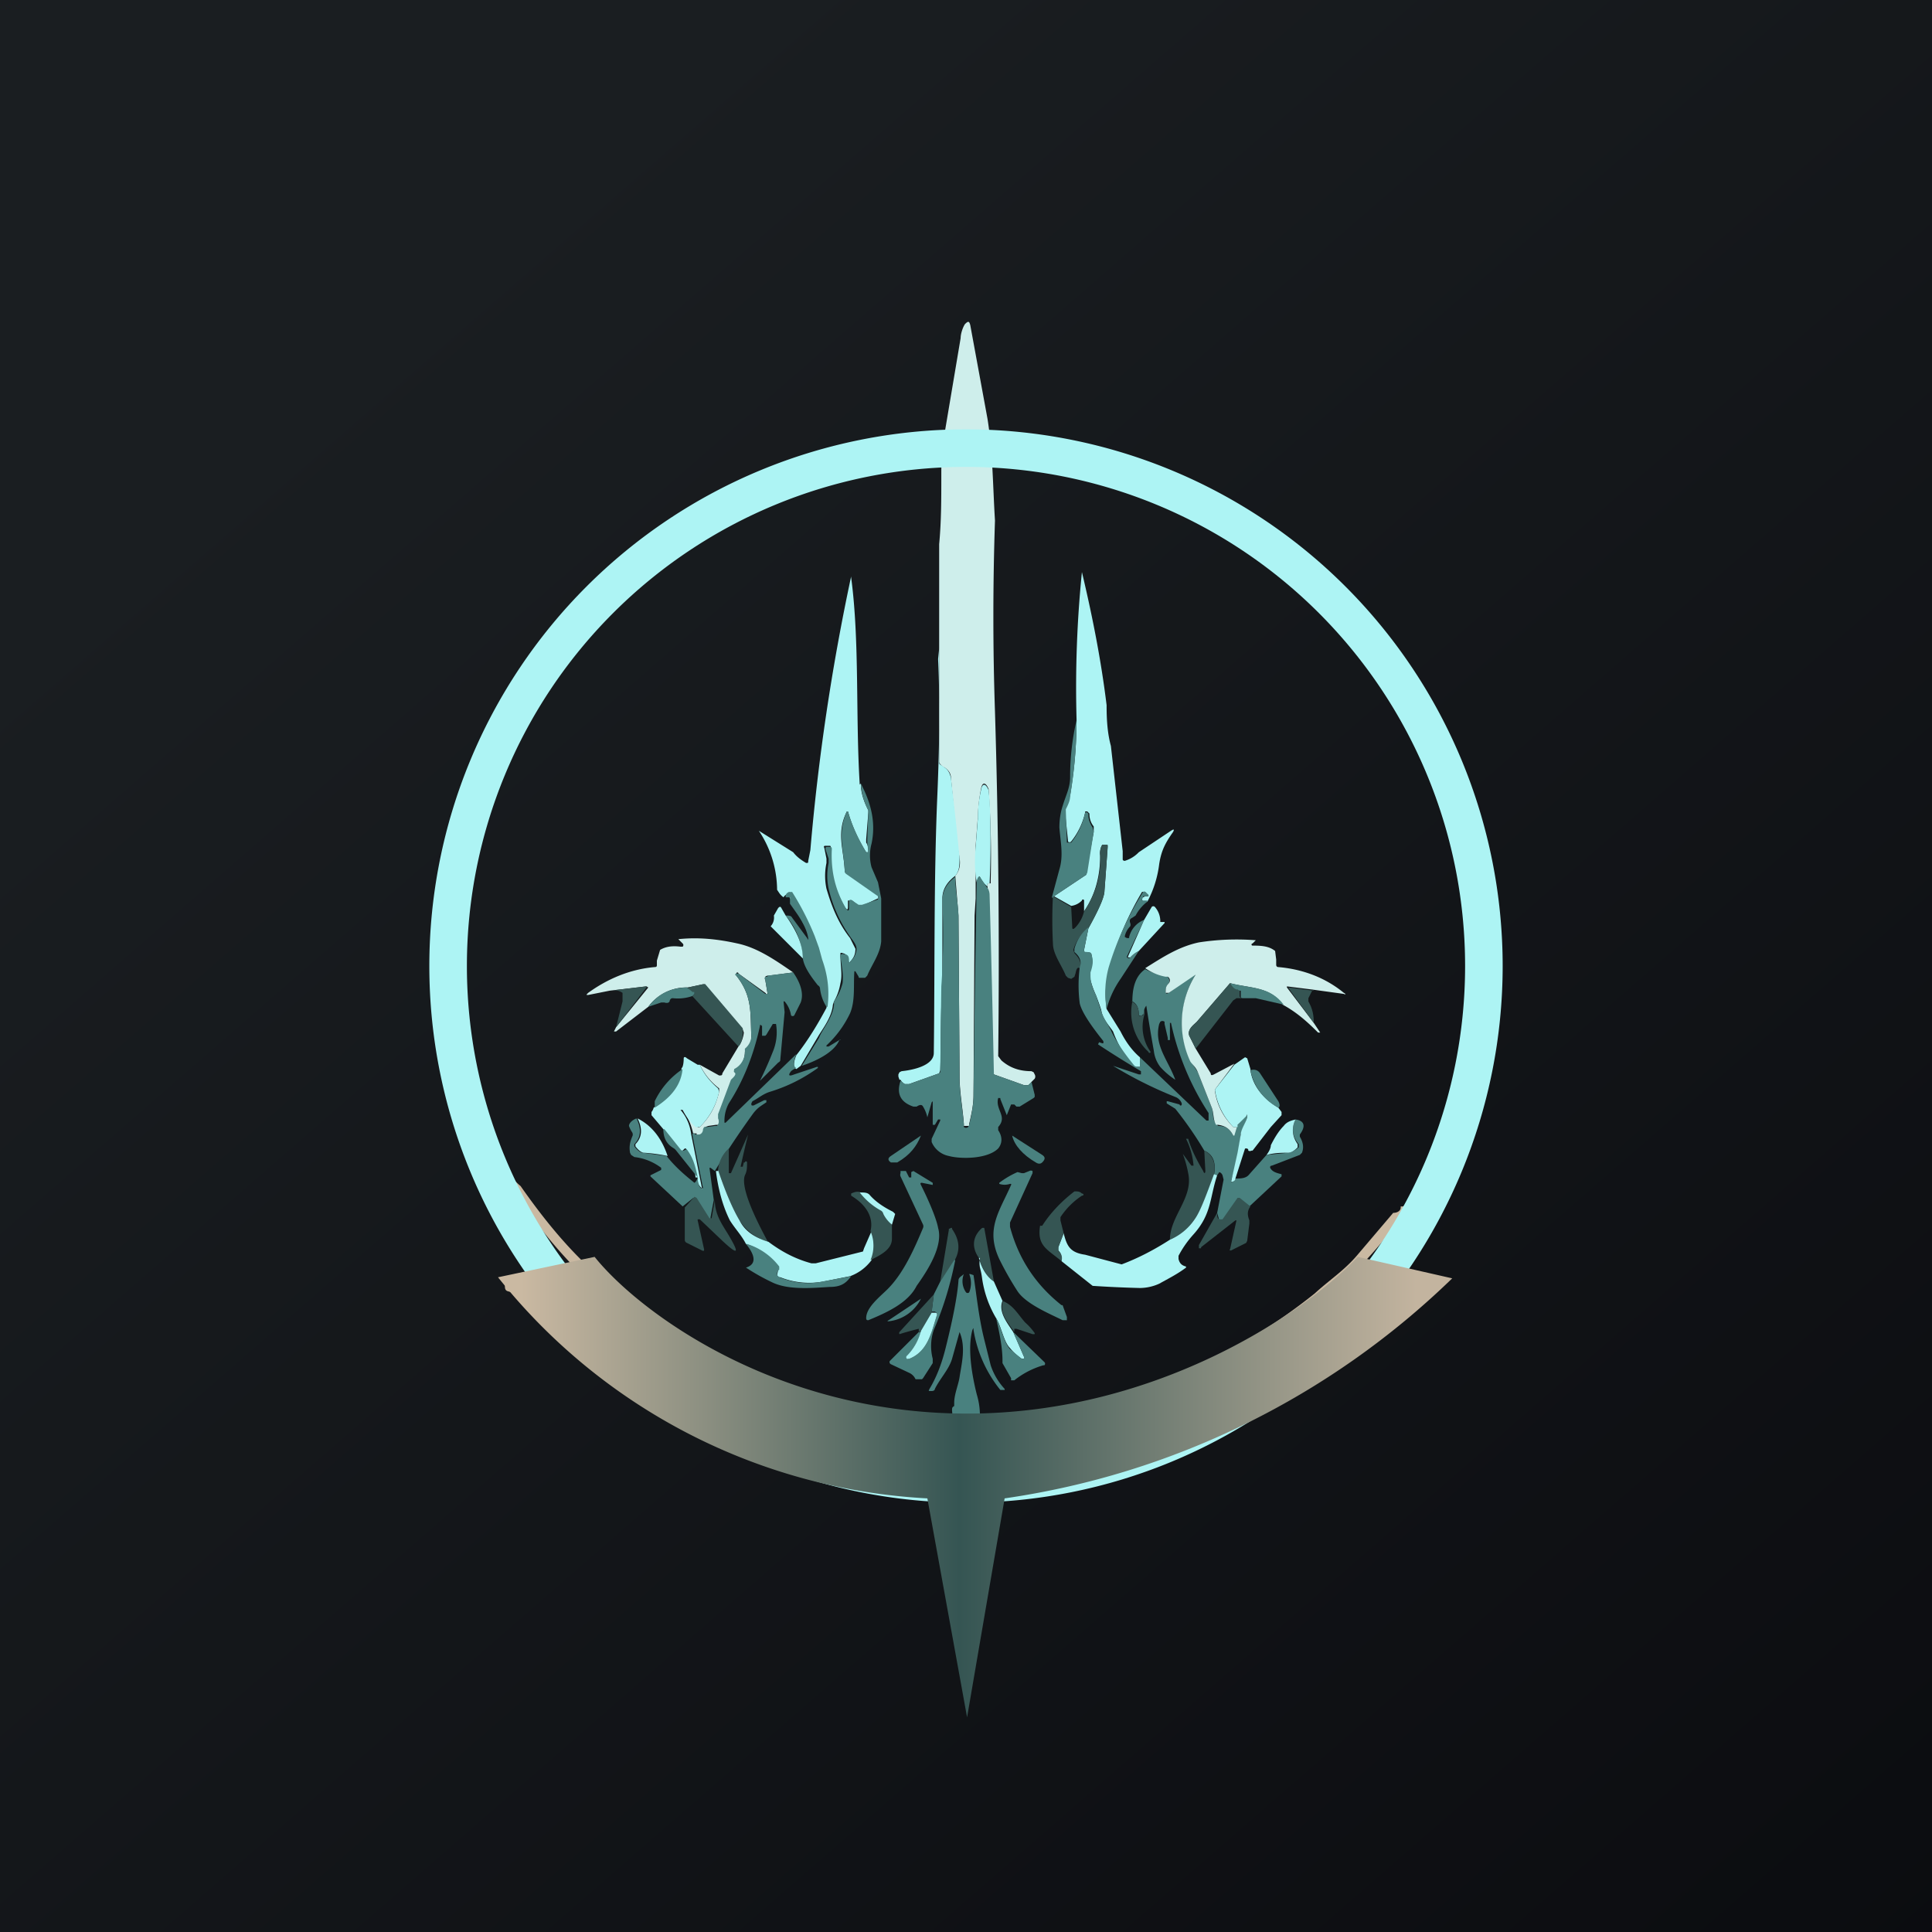 <!-- by TradingView --><svg width="18" height="18" viewBox="0 0 18 18" xmlns="http://www.w3.org/2000/svg"><path fill="url(#alrhqeyoi)" d="M0 0h18v18H0z"/><path d="M9.27 4.85c-.02.6-.02 1.19 0 1.78a76.3 76.3 0 0 1 .03 3.21l.03.04c.08.07.17.1.28.1l.02.01.01.02a.04.04 0 0 1 0 .04l-.03.03a.12.12 0 0 1-.03.03h-.04l-.28-.1-.01-.02a219.26 219.26 0 0 0-.05-1.76h.03V8.2a8.6 8.6 0 0 0-.02-.85c-.03-.07-.06-.06-.07 0a1.6 1.6 0 0 0-.03.27l-.02.26v.49l-.01.16-.01 1.67c0 .1-.02.18-.04.27v.02h-.05v-.02c-.01-.14-.04-.3-.04-.44l-.01-1.5-.03-.37c.04-.05.05-.1.04-.17l-.02-.11-.06-.63c0-.05-.03-.08-.06-.1a.06.06 0 0 1-.03-.02.06.06 0 0 1-.02-.03V5.07c.02-.21.02-.42.02-.63 0-.1 0-.24.02-.34l.16-.95c0-.04.02-.1.04-.13.03-.03.04-.03.05.01l.16.87c.05.31.05.63.07.95Z" fill="#CEEEEB"/><path d="M10.31 6.58c0 .14.01.26.04.37l.11.98v.08a.02.02 0 0 0 .02.01.3.3 0 0 0 .13-.08l.3-.2c.03-.02.03-.01.02.01-.07.1-.11.17-.13.3a1 1 0 0 1-.11.35h-.04l-.01-.02v-.02h.01l.02-.01h.01c.02 0 .03 0 .01-.02l-.02-.02a.02.02 0 0 0-.02 0 .02.02 0 0 0-.01 0 2.9 2.9 0 0 0-.3.7.9.9 0 0 0-.03.39l.13.21c.05.1.11.18.18.24v.09h-.05c-.1-.11-.16-.22-.2-.33-.04-.06-.1-.12-.11-.2a2.48 2.48 0 0 0-.05-.14.85.85 0 0 1-.06-.18v-.03a.24.24 0 0 0 .02-.16c0-.02-.02-.03-.05-.03-.02 0-.02 0-.02-.02l.04-.2c.1-.18.15-.3.15-.35a37.5 37.5 0 0 0 .03-.42l-.01-.01h-.04a.15.15 0 0 0-.02.1c0 .18-.04.36-.15.52v-.1a.01.01 0 0 0-.02 0 .17.17 0 0 1-.1.05l-.16-.09.3-.2v-.02l.07-.38V7.7a.18.18 0 0 1-.04-.12l-.02-.02h-.02v.01a.67.67 0 0 1-.13.27.02.02 0 0 1-.03 0v-.01l-.03-.29v-.01a.38.38 0 0 0 .05-.12c.04-.24.06-.47.06-.71a10.7 10.7 0 0 1 .05-1.37c.1.42.18.83.23 1.24ZM8.02 7.3c0 .09.03.17.07.25v.02l-.02.25v.03c.02.03.02.06.02.09h-.02a1.45 1.45 0 0 1-.17-.38h-.01c-.1.2-.03.35-.02.55 0 .01 0 .02.02.03l.29.2v.01a.02.02 0 0 1 0 .02l-.15.07H8l-.06-.05a.02.02 0 0 0-.02 0H7.9v.06c0 .03-.01.03-.03 0a.97.97 0 0 1-.13-.55c0-.02 0-.02-.02-.02H7.7c-.02 0-.03 0-.02.02L7.7 8v.04a.58.58 0 0 0 0 .24c.05.17.11.32.22.46l.05.1c0 .04-.01.08-.05.12 0 .01-.01.01-.02-.01 0-.04-.01-.06-.05-.07a.02.02 0 0 0-.02 0v.02c0 .1.02.18 0 .26a.5.5 0 0 1-.06.17l-.01.03c-.01.12-.1.23-.14.3l-.16.27-.04.03c-.03-.01-.03-.06 0-.13.11-.14.2-.29.28-.44.02-.16 0-.3-.05-.44a.86.86 0 0 1-.03-.1 20.93 20.93 0 0 1-.28-.52.06.06 0 0 0-.04.03.15.15 0 0 1-.04-.04l-.02-.03a1 1 0 0 0-.17-.55l.32.2c.03.04.07.07.12.1.02 0 .02 0 .02-.02l.02-.1a20.52 20.52 0 0 1 .38-2.55v.01c.08.6.04 1.29.08 1.93ZM8.75 6.05V7.1c0 .01 0 .02.02.03l.03.02c.03.02.05.05.06.1a36.7 36.7 0 0 1 .08.74c0 .07 0 .12-.04.17-.08.06-.12.13-.12.21v.8c-.02.28-.01.54-.02.8l-.01.03-.28.1h-.04a.1.1 0 0 1-.04-.04h-.01l-.01-.03v-.02l.01-.02.02-.01c.1-.01.3-.05.3-.17.01-.78 0-1.56.03-2.33.02-.45.03-.9.01-1.34l.01-.1Z" fill="#ADF4F4"/><path d="M10.03 6.7c0 .25-.02.48-.06.72 0 .04-.02.08-.04.12v.01l.01.29v.01h.04a.67.67 0 0 0 .13-.28.02.02 0 0 1 .02 0l.01.01v.01c0 .05.02.09.04.12l.01.04-.06.38-.01.02-.3.2c0 .01-.01.02-.02.01l.07-.26c.04-.13.01-.26 0-.39 0-.07.01-.14.03-.2.03-.1.07-.17.07-.27 0-.18.02-.36.06-.53ZM8.02 7.3c.1.19.14.37.1.56a.42.42 0 0 0 0 .22l.06.14.03.15v.4c-.01.12-.09.22-.13.32l-.02.02h-.04C8 9.11 8 9.11 8 9.1l-.03-.05a.01.01 0 0 0-.01 0c-.01.13.01.27-.04.39a.98.98 0 0 1-.22.3v.01h.02l.1-.06c.01-.01.02 0 0 0-.05.12-.23.2-.35.24l.16-.26c.03-.08.13-.19.14-.31v-.03a.5.5 0 0 0 .08-.17c.01-.08-.01-.17-.02-.25a.02.02 0 0 1 .01-.02.02.02 0 0 1 .02 0c.04 0 .05.02.05.06 0 .02.01.02.02 0a.16.16 0 0 0 .05-.11c0-.03-.02-.06-.05-.1-.1-.14-.17-.29-.21-.46a.58.58 0 0 1 0-.24v-.04l-.03-.09c0-.01 0-.02.02-.02h.02c.01 0 .02 0 .02.02-.01.2.03.38.13.55.02.03.03.03.03 0V8.39a.02.02 0 0 1 .03 0l.06.04h.03l.15-.05v-.01a.02.02 0 0 0 0-.02l-.3-.21a.04.04 0 0 1-.01-.03c-.01-.2-.07-.35.02-.55h.01c.04.14.1.26.17.38h.02l-.01-.09v-.03l.01-.25v-.02a.6.6 0 0 1-.07-.25Z" fill="#49817F"/><path d="M9.2 8.26a.26.26 0 0 1-.07-.09c0-.01-.02 0-.03.05-.02-.1-.02-.22-.01-.33l.02-.26c0-.1.01-.18.03-.27.01-.06.04-.07.07 0l.01.09a8.6 8.6 0 0 1 0 .78H9.2v.03Z" fill="#ADF4F4"/><path d="M10.14 8.65a.38.38 0 0 0-.14.2l.01.03c.05.05.07.1.05.14-.02-.01-.03 0-.04.05l-.01.03-.03.02-.03-.01-.02-.02c-.04-.1-.12-.2-.12-.3a4.17 4.17 0 0 1 0-.44l.17.1.01.19c0 .02.01.02.03 0a.32.32 0 0 0 .08-.15c.11-.16.16-.34.15-.52 0-.04 0-.07.02-.1h.05v.03l-.03.4c0 .06-.05.17-.15.35Z" fill="#355553"/><path d="M8.9 8.17c0 .13.03.26.03.38l.01 1.5c0 .14.03.29.04.43v.02a.03.03 0 0 0 .04 0l.01-.02c.02-.09.04-.18.04-.27a273.36 273.36 0 0 1 .03-2c.01-.04.02-.05.03-.04l.06.09c.02.02.03.05.03.08a219.27 219.27 0 0 1 .04 1.67l.28.1h.04l.03-.03.03.12v.02l-.01.01-.13.08h-.03l-.02-.02h-.03l-.04.1-.06-.15v-.01H9.3c-.03.11.09.17 0 .27v.03c.04.06.04.12 0 .17-.1.1-.35.1-.46.07a.22.22 0 0 1-.16-.13v-.03l.08-.17v-.01h-.02l-.03.05h-.02a114.62 114.62 0 0 0 0-.22l-.01.01-.04.14a.32.32 0 0 0-.04-.1c-.01-.02-.03-.02-.06 0h-.03c-.12-.04-.16-.12-.12-.24l.04.03h.04l.28-.1.01-.01.01-.8c.02-.27.02-.54.01-.8 0-.09.04-.16.12-.22ZM7.7 9.38a.4.4 0 0 1-.06-.17s0-.02-.02-.03c-.08-.1-.13-.18-.14-.25a.67.67 0 0 0-.16-.4c.03 0 .05 0 .06.02l.14.19c.01.02.01.02.01 0-.02-.12-.1-.22-.17-.32v-.06h-.04v-.01c0-.02.01-.03.03-.04h.03a2.56 2.56 0 0 1 .21.41l.04.11.03.11c.05.14.07.28.05.44ZM10.69 8.4a.4.4 0 0 0-.11.13l-.03.02c-.02.01-.03.02-.02.05a.04.04 0 0 1 0 .03.19.19 0 0 0-.05.09v.01l.02.01h.02v-.01a.23.23 0 0 1 .14-.16l-.16.34a.01.01 0 0 0 0 .01.02.02 0 0 0 .03 0 .25.25 0 0 1 .08-.06l-.17.26a.88.88 0 0 0-.13.28.9.9 0 0 1 .02-.39 2.9 2.9 0 0 1 .32-.7.02.02 0 0 1 .02 0l.02.02c.02.01.01.02-.01.02h-.03v.01l-.01.02v.01h.05Z" fill="#49817F"/><path d="M7.32 8.53c.1.14.16.27.16.4l-.3-.3a.12.12 0 0 0 .03-.1l.04-.07c.01-.01.02-.02.03 0l.04.07ZM10.61 8.86a.25.25 0 0 0-.08.06h-.02a.01.01 0 0 1 0-.01l.15-.34.07-.12a.02.02 0 0 1 .03 0 .2.2 0 0 1 .05.14h.04v.01l-.24.26Z" fill="#ADF4F4"/><path d="m10.14 8.65-.04.2c0 .01 0 .02.02.02.03 0 .05 0 .05.03.02.05.01.1-.01.16v.03c0 .06.02.12.05.18l.05.15c.02.07.07.13.1.2.05.1.12.2.21.31l.02.01h.03v-.09l.62.59h.02v-.07a2.5 2.5 0 0 1-.35-.84h-.01v.16h-.02v-.02l-.03-.13v-.02a.03.03 0 0 0-.04 0l-.01.02c-.05.2.08.33.15.52 0 .01 0 .01 0 0a.7.7 0 0 1-.14-.12.3.3 0 0 1-.06-.15 16.9 16.9 0 0 1-.07-.42.1.1 0 0 0-.02.04v.04h-.01l-.01.01c-.02.01-.03 0-.03-.01 0-.06-.02-.1-.06-.12 0-.13.03-.24.12-.3.06.03.12.05.19.06l.02.01.01.02a.04.04 0 0 1 0 .04.1.1 0 0 0-.03.08c0 .02.01.02.03.01l.24-.18h.01v.01a.85.85 0 0 0-.05.8l.07.11.13.33c.02.05 0 .1.04.15l.02.02c.07 0 .11.03.14.09l.04-.1.08-.09h.01c0 .05-.05.13-.06.18a2.28 2.28 0 0 1-.09.43c0 .01 0 .02.01.01.01 0 .02 0 .03-.03.05 0 .1 0 .13-.04l.16-.18.2-.02c.03 0 .06-.02.1-.05v-.03c-.06-.07-.07-.15-.03-.23.08.01.1.06.04.14v.02c.03.05.04.1.02.15l-.02.02-.26.1c-.02 0-.02.02-.01.03.02.03.06.04.1.05v.02l-.3.28-.09-.07h-.02l-.14.2h-.03l-.02-.07.06-.31-.01-.04a.05.05 0 0 0-.03-.03l-.02.03a.06.06 0 0 0-.03 0c.02-.11 0-.19-.09-.23a3.38 3.38 0 0 0-.27-.39l-.08-.05v-.02h.01l.11.03a.01.01 0 0 0 .02 0v-.01a.1.1 0 0 0-.06-.06 3.84 3.84 0 0 1-.58-.29l.24.08h.02v-.03a9.06 9.06 0 0 1-.4-.25l.01-.02.03.01h.01V9.7c-.12-.15-.2-.27-.22-.35a1.3 1.3 0 0 1 0-.34c.02-.05 0-.1-.05-.14v-.03a.38.38 0 0 1 .13-.2Z" fill="#49817F"/><path d="m7.39 9.06-.23.03a.04.04 0 0 0-.03.01.03.03 0 0 0 0 .03l.02.12c0 .02 0 .02-.02 0l-.25-.18a.01.01 0 0 0-.02 0v.02c.15.19.13.34.14.57 0 .04-.01.08-.04.11l-.02.03c0 .07-.03.12-.08.16a.02.02 0 0 0-.01 0v.02c.02.02.01.04-.01.06l-.02.02-.12.32v.04c.01.02 0 .05-.01.06h-.02l-.07.01-.03.01v.02c0 .03-.03.05-.05.06h-.03v-.02h-.03v.01a.59.59 0 0 0-.1-.23h.01a.54.54 0 0 0 .13.16.03.03 0 0 0 .02 0c.1-.1.15-.2.18-.33v-.03a.6.6 0 0 1-.18-.22l.18.1c.02 0 .03 0 .03-.02l.15-.25a.26.26 0 0 0 .05-.13l-.01-.03-.34-.4-.01-.02h-.02l-.14.03a.44.44 0 0 0-.37.18l-.3.23h-.02l.02-.04.3-.37-.02-.01-.34.04-.2.04c-.02 0-.02 0 0-.02.18-.13.39-.22.62-.24.02 0 .02-.01.02-.02v-.04l.03-.1c.05-.03.11-.04.19-.03h.02a.02.02 0 0 0 0-.03l-.04-.04c.19-.02.37 0 .55.04.19.04.36.16.52.27ZM11.88 8.86l.01.08v.05s0 .02.02.02c.23.02.44.1.61.24.02.01.02.02 0 .01l-.29-.04-.24-.03v.01l.25.33.06.09h-.02c-.1-.1-.2-.19-.33-.26-.12-.17-.3-.15-.49-.2l-.31.36c-.03.03-.09.07-.07.13l.06.12.14.23c0 .02.01.02.03.01l.19-.1-.18.24v.02c.02.13.08.24.17.33h.03l.01-.02-.03.1h-.01c-.03-.06-.07-.09-.14-.1h-.02c-.03-.05-.02-.11-.04-.16l-.13-.33c-.02-.05-.05-.07-.07-.1a.85.85 0 0 1 .05-.81l-.25.17h-.03c0-.04 0-.06.03-.09a.04.04 0 0 0-.01-.06h-.02a.48.48 0 0 1-.19-.08c.16-.1.31-.2.5-.24a2.3 2.3 0 0 1 .53-.02l-.03.03a.01.01 0 0 0 0 .02h.01c.09 0 .15.01.2.05Z" fill="#CEEEEB"/><path d="M7.39 9.06c.07.1.1.2.07.28l-.06.12a.02.02 0 0 1-.03 0 .26.26 0 0 0-.06-.13H7.3l.01.1-.04.44c0 .01 0 .02-.02.03l-.17.17a3.4 3.4 0 0 0 .12-.27.47.47 0 0 0 .03-.26H7.2l-.06.1-.01.01H7.1v-.09l-.01-.01h-.01v.01c-.06.28-.16.52-.29.72a.34.34 0 0 0-.04.18h.01l.66-.64c-.03.07-.03.12 0 .13a.19.19 0 0 0-.05.03c-.03.04-.02.05.03.03l.21-.07h.01v.01c-.14.1-.28.17-.44.22-.07.02-.11.06-.17.09l-.01.02c0 .02 0 .02.02.02l.1-.05h.02v.02c-.06.04-.08.05-.12.1a7.96 7.96 0 0 0-.36.54l-.04-.03h-.01l.04.3-.03.16v.01a.01.01 0 0 1-.02 0l-.12-.19h-.02l-.1.08-.3-.28v-.01l.1-.05v-.02a.51.51 0 0 0-.25-.1l-.03-.02-.01-.02c-.01-.06 0-.1.02-.15a.04.04 0 0 0 0-.04.25.25 0 0 1-.03-.06c0-.02.02-.05.07-.07.05.1.04.18-.02.24v.02c.03.04.06.06.08.06l.22.03c.08.1.16.17.26.25 0 0 .02-.01.03-.05 0 .05.01.08.03.1h.02l-.1-.5c.01-.02.02-.01.03 0h.03c.02 0 .04-.02.04-.05l.01-.02h.03l.07-.01h.02c.02-.02.02-.05.01-.07v-.04l.12-.32.02-.02c.02-.02.03-.04.01-.05a.02.02 0 0 1 0-.02.02.02 0 0 1 0-.01.18.18 0 0 0 .1-.16v-.03A.16.16 0 0 0 7 9.66c-.01-.23.01-.38-.14-.57a.01.01 0 0 1 0-.02h.02l.25.19c.02 0 .03 0 .02-.01l-.02-.12a.03.03 0 0 1 0-.03h.02v-.01l.24-.03Z" fill="#49817F"/><path d="m6.88 9.75-.43-.47.02-.02c0-.01 0-.02-.02-.02s-.04-.02-.04-.04l.14-.03h.02l.01.01.34.4v.04c0 .05-.01.1-.04.13ZM11.46 9.16c.02.04.05.05.07.06h.02V9.28c0 .01.01.02.03.02h.12-.18l-.03.02-.35.45a7.6 7.6 0 0 0-.06-.12c-.02-.06.04-.1.07-.13l.31-.36Z" fill="#355553"/><path d="M11.46 9.16c.2.05.37.03.5.2l-.26-.06h-.12c-.02 0-.02-.01-.02-.02v-.05h-.01l-.02-.01c-.02 0-.05-.02-.07-.06Z" fill="#49817F"/><path d="m5.74 9.57.06-.24v-.08c-.03-.02-.06-.03-.12-.02l.34-.04h.01l-.29.38ZM12.23 9.22l-.04.08v.03c.04.07.05.13.05.2L12 9.2V9.2l.24.03Z" fill="#355553"/><path d="m6.4 9.2.05.04c.02 0 .02 0 .02.02l-.02.02a.41.41 0 0 1-.18.02c-.01 0-.02 0-.03.02 0 .02-.02.03-.05.02h-.03l-.12.04c.09-.12.21-.18.37-.18Z" fill="#49817F"/><path d="M10.54 9.33c.05.02.07.06.07.12 0 .02.01.02.03.01h.01l.01-.05a.1.1 0 0 1 0 .05.4.4 0 0 0 .06.34.01.01 0 0 1-.02 0 .5.5 0 0 1-.15-.47Z" fill="#355553"/><path d="M6.52 9.92c.04.09.1.16.17.22l.01.03a.65.65 0 0 1-.18.33H6.5a.03.03 0 0 1-.02 0 .54.54 0 0 1-.12-.16.1.1 0 0 1-.02 0c.06.07.09.15.1.23l.1.5c.01.01 0 .01 0 0-.03-.02-.04-.05-.04-.1h-.02a.57.57 0 0 0-.09-.27h-.01l-.02.02h-.02l-.16-.2-.11-.13v-.03a.1.1 0 0 0 .02-.04c.16-.1.25-.22.26-.37.01 0 .02-.04.02-.09 0-.01.01-.02.03 0l.1.06ZM11.65 9.97c.02.14.11.26.26.35l.03.04v.03l-.1.11-.17.22h-.01a.03.03 0 0 1-.03 0v-.01l-.01-.01h-.02l-.09.28c0 .02-.02.03-.03.03h-.01l.06-.27.03-.17c0-.05.06-.13.06-.17 0-.02 0-.02-.01 0l-.08.08v.02h-.04a.62.62 0 0 1-.17-.34v-.01l.18-.23.1-.07.02.01.03.1Z" fill="#ADF4F4"/><path d="M6.36 9.95c-.01.15-.1.27-.26.37v-.06a.75.75 0 0 1 .26-.3ZM11.65 9.97c.04-.01.07 0 .09.03l.17.26c.01.02.02.05 0 .06a.5.5 0 0 1-.26-.35Z" fill="#49817F"/><path d="M6.22 10.77a1.53 1.53 0 0 0-.22-.03c-.02 0-.05-.02-.08-.06v-.02c.06-.06.07-.14.02-.24.12.06.22.17.28.35ZM12.07 10.43c-.04.08-.03.16.02.23v.03c-.03.03-.06.05-.09.05-.06 0-.12 0-.2.02.03-.04.04-.07.04-.09.03-.06.07-.13.12-.18.03-.04.07-.05.11-.06Z" fill="#ADF4F4"/><path d="m6.19 10.52.16.2h.02l.02-.01a.01.01 0 0 1 .01 0c.06.08.08.16.1.26l-.2-.25a.1.1 0 0 0-.02-.02c-.07-.04-.1-.1-.1-.18Z" fill="#49817F"/><path d="M7.16 11.57a.46.46 0 0 1-.27-.2c-.06-.1-.13-.26-.2-.47a.3.3 0 0 1 .1-.2V10.93h.02l.16-.36c.01-.03.01-.03 0 0a10.9 10.9 0 0 0-.07.3h.02l.01-.04h.01a.01.01 0 0 1 .02 0c0 .05 0 .08-.02.12-.05.13.15.5.22.63Z" fill="#355553"/><path d="M8.58 10.58c-.04.1-.1.18-.22.25H8.3c-.03-.02-.03-.04 0-.06l.28-.19ZM9.43 10.58l.28.18c.03.02.03.04 0 .07-.01.01-.03.02-.06 0-.12-.07-.2-.16-.22-.25Z" fill="#49817F"/><path d="M11.22 10.72c.08.04.11.12.09.22-.07.21-.13.35-.18.42a.53.53 0 0 1-.23.19c0-.22.22-.39.17-.62a1.07 1.07 0 0 0-.05-.18l.08.11h.02a.68.68 0 0 0-.07-.25s0-.01 0 0h.02c.03.1.08.2.14.3.01.03.02.02.02 0l-.01-.19Z" fill="#355553"/><path d="M6.69 10.9c.07.21.14.37.2.47.05.1.14.16.27.2.12.09.25.16.4.2h.04l.4-.1.04-.01.01-.03.07-.16c.03.1.03.18 0 .27a.43.43 0 0 1-.2.15l-.25.05a.73.73 0 0 1-.4-.04.03.03 0 0 1-.03-.02l.01-.05v-.03a.6.6 0 0 0-.3-.21c-.04-.08-.1-.14-.15-.22-.07-.14-.11-.3-.13-.46h.02Z" fill="#ADF4F4"/><path d="M8.58 11.04c.1.2.15.34.16.4.05.17-.1.4-.2.54-.08.16-.28.25-.45.32-.01 0-.02 0-.02-.02 0-.1.13-.2.2-.27.15-.15.25-.38.33-.57a.04.04 0 0 0 0-.03l-.21-.45a.04.04 0 0 1 0-.03v-.02h.05l.03.06h.02v-.05l.02-.01.18.11v.02l-.1-.02c-.01 0-.02 0-.01.02ZM9.9 12.16l.04.11v.03a.02.02 0 0 1-.01 0H9.9c-.12-.06-.34-.15-.42-.27a2.91 2.91 0 0 1-.17-.3c-.13-.28 0-.44.11-.69a.01.01 0 0 0 0-.01h-.01a.16.16 0 0 1-.1 0v-.01a.83.83 0 0 1 .17-.1l.04.01h.02l.05-.02a.03.03 0 0 1 .03 0v.02l-.21.46v.04c.08.3.24.54.48.73Z" fill="#49817F"/><path d="M4.85 11.05c.21.3.45.6.73.84.13.11.25.23.39.33.7.5 1.5.82 2.4.94l.04.13c-1-.14-2.02-.54-2.76-1.2a4.65 4.65 0 0 1-.95-1.14c0-.02.01-.03.02-.03l.02.01a.6.6 0 0 0 .11.12Z" fill="#CAB9A2"/><path d="m11.31 10.94.03.01c-.07.21-.05.36-.22.55a.96.96 0 0 0-.14.2v.03c.01.04.03.06.07.07v.01c-.08.06-.16.1-.25.15a.44.44 0 0 1-.18.04 10.58 10.58 0 0 1-.44-.02l-.29-.23c0-.04 0-.07-.03-.1v-.03l.05-.13c.03.12.06.18.2.2a86.21 86.21 0 0 0 .34.09c.16-.06.31-.14.45-.23a.53.53 0 0 0 .23-.19c.05-.07.1-.2.18-.42Z" fill="#ADF4F4"/><path d="M8.02 11.11c.05.07.11.12.2.17l.01.02a.3.3 0 0 0 .08.11v.13c0 .1-.1.15-.2.2a.34.34 0 0 0 0-.27c.03-.12-.03-.24-.18-.33v-.02c.04-.02.07-.02.09-.01ZM10.02 11.1c.02 0 .04 0 .06.02.02 0 .02.02 0 .02a.7.7 0 0 0-.2.2v.03l.03.12-.05.13v.03c.03.03.04.06.03.1-.13-.11-.23-.14-.2-.33h.02c.07-.11.17-.22.3-.32Z" fill="#355553"/><path d="M8.02 11.11c.03 0 .06 0 .08.02.06.07.14.12.22.16l.02.02-.03.1a.3.3 0 0 1-.08-.1.05.05 0 0 0-.02-.03.63.63 0 0 1-.2-.17Z" fill="#ADF4F4"/><path d="M6.66 11.18c0 .14.07.23.13.33.1.17.09.19-.06.05l-.21-.2H6.5v.01l.06.27c0 .01 0 .02-.02.01l-.14-.07a.03.03 0 0 1-.02-.03v-.3l.09-.1.02.01.12.19h.02l.03-.17ZM11.65 11.24c-.03.04-.03.08-.01.13v.03l-.02.16-.01.02-.14.07c-.01 0-.02 0-.01-.01l.06-.27h-.01l-.32.25v.01h-.02v-.03l.17-.3c0 .03 0 .05.02.06h.03l.14-.2h.02l.1.08Z" fill="#355553"/><path d="M13.11 11.27a4.86 4.86 0 0 1-3.48 2.01v-.11a5.29 5.29 0 0 0 2.62-1.12c.13-.12.27-.21.39-.35l.34-.4c.04 0 .07-.02.07-.05v-.01h.02a.03.03 0 0 1 .03 0c.01 0 .02.02.01.03Z" fill="#CAB9A2"/><path d="M9.26 11.94c-.06-.04-.1-.1-.14-.22-.07-.1-.06-.2.03-.28h.02l.09.5ZM8.9 11.74l-.14.2.08-.48v-.01l.02-.01h.01v.01c.07.1.08.2.02.3Z" fill="#355553"/><path d="M6.96 11.59a.6.6 0 0 1 .3.21v.03c-.02.01-.02.03-.02.05l.02.02c.13.05.26.07.4.04l.27-.05c-.05.07-.1.1-.2.1-.16.01-.38.03-.53-.04a2 2 0 0 1-.25-.14c-.01 0 0 0 0 0 .13-.04.05-.16 0-.22Z" fill="#49817F"/><path d="M9.12 11.72c.03.11.08.18.14.22l.08.18c-.04.1.04.2.1.29l.1.23v.02h-.02a.48.48 0 0 1-.11-.1c-.06-.06-.08-.2-.13-.28a1 1 0 0 1-.13-.37.73.73 0 0 0-.02-.1.25.25 0 0 1 0-.09Z" fill="#ADF4F4"/><path d="M8.9 11.74c-.04.2-.1.42-.2.65a.47.47 0 0 0-.01.27v.04l-.09.14-.01.01h-.06a.12.12 0 0 0-.06-.06l-.17-.08a.02.02 0 0 1-.01-.01.02.02 0 0 1 0-.02l.27-.27h.02a.5.5 0 0 1-.13.22v.02l.01.01h.01c.18-.07.21-.26.26-.41 0-.01 0-.02-.02-.03h-.03l.02-.16.06-.12.13-.2ZM8.98 11.87a.18.18 0 0 0 .02.17.02.02 0 0 0 .03 0 .23.23 0 0 0 0-.17h.01l.03.01c.03.2.05.4.1.6l.06.24a.6.6 0 0 0 .13.22.02.02 0 0 1 0 .01h-.04a1.19 1.19 0 0 1-.25-.56c0-.02 0-.02-.01 0-.05.18 0 .44.04.6.03.1.03.17.03.23a.96.96 0 0 1-.08.26l-.02.02a.05.05 0 0 1-.04 0l-.02-.02a.8.8 0 0 1-.1-.34c0-.02 0-.03.02-.04v-.03c0-.08.04-.17.05-.24.02-.13.06-.28 0-.42 0-.02 0-.02 0 0l-.07.25c-.03.1-.11.18-.16.28 0 .01-.01.02-.03.02h-.01c-.02 0-.02 0-.01-.02.06-.1.11-.22.15-.38.07-.28.11-.49.12-.63 0-.03.03-.04.05-.06Z" fill="#49817F"/><path d="m5.12 12.12.38.35c.25.22.55.42.83.63v.02h-.05c-.46-.24-.75-.5-1.12-.86a1.05 1.05 0 0 0-.43-.23c-.03-.01-.03-.04-.02-.1.2-.03.28.1.41.2Z" fill="#CAB9A2"/><path d="m8.7 12.06-.02.17-.1.17-.02.01v-.03a2.75 2.75 0 0 0-.18.05.02.02 0 0 1 0-.02l.32-.35Z" fill="#355553"/><path d="m8.28 12.3.3-.2c0-.01 0-.01 0 0a.38.38 0 0 1-.3.21c-.01 0-.02 0 0-.01Z" fill="#49817F"/><path d="M9.34 12.12c.1.04.14.12.21.2a.58.58 0 0 1 .09.1v.01h-.02l-.15-.05h-.02v.03c-.07-.1-.15-.19-.1-.3Z" fill="#355553"/><path d="M8.68 12.23h.03c.01 0 .02 0 .02.02-.05.15-.08.34-.26.41h-.02a.02.02 0 0 1 0-.03.5.5 0 0 0 .13-.23l.1-.17Z" fill="#ADF4F4"/><path d="M9.28 12.28c.05.09.07.22.13.29l.11.09h.02v-.02l-.1-.23.29.28a.02.02 0 0 1 0 .03h-.01a.79.79 0 0 0-.27.14h-.03v-.02l-.08-.14v-.02c0-.13-.03-.27-.06-.4Z" fill="#49817F"/><path fill-rule="evenodd" d="M9 13.65a4.65 4.65 0 1 0 0-9.3 4.65 4.65 0 0 0 0 9.3ZM9 14A5 5 0 1 0 9 4a5 5 0 0 0 0 10Z" fill="#ADF4F4"/><path d="M8.64 13.96a5.48 5.48 0 0 1-4-2.06l.9-.19c.4.5 1.67 1.46 3.47 1.46 1.8 0 3.18-.97 3.64-1.46l.88.2a7.53 7.53 0 0 1-4.17 2.05L9.01 16l-.37-2.04Z" fill="url(#blrhqeyoi)"/><defs><linearGradient id="alrhqeyoi" x1="3.35" y1="3.12" x2="21.9" y2="24.43" gradientUnits="userSpaceOnUse"><stop stop-color="#1A1E21"/><stop offset="1" stop-color="#06060A"/></linearGradient><linearGradient id="blrhqeyoi" x1="4.85" y1="13.03" x2="13.2" y2="13.03" gradientUnits="userSpaceOnUse"><stop stop-color="#CAB9A2"/><stop offset=".49" stop-color="#355553"/><stop offset="1" stop-color="#C3B49F"/></linearGradient></defs></svg>